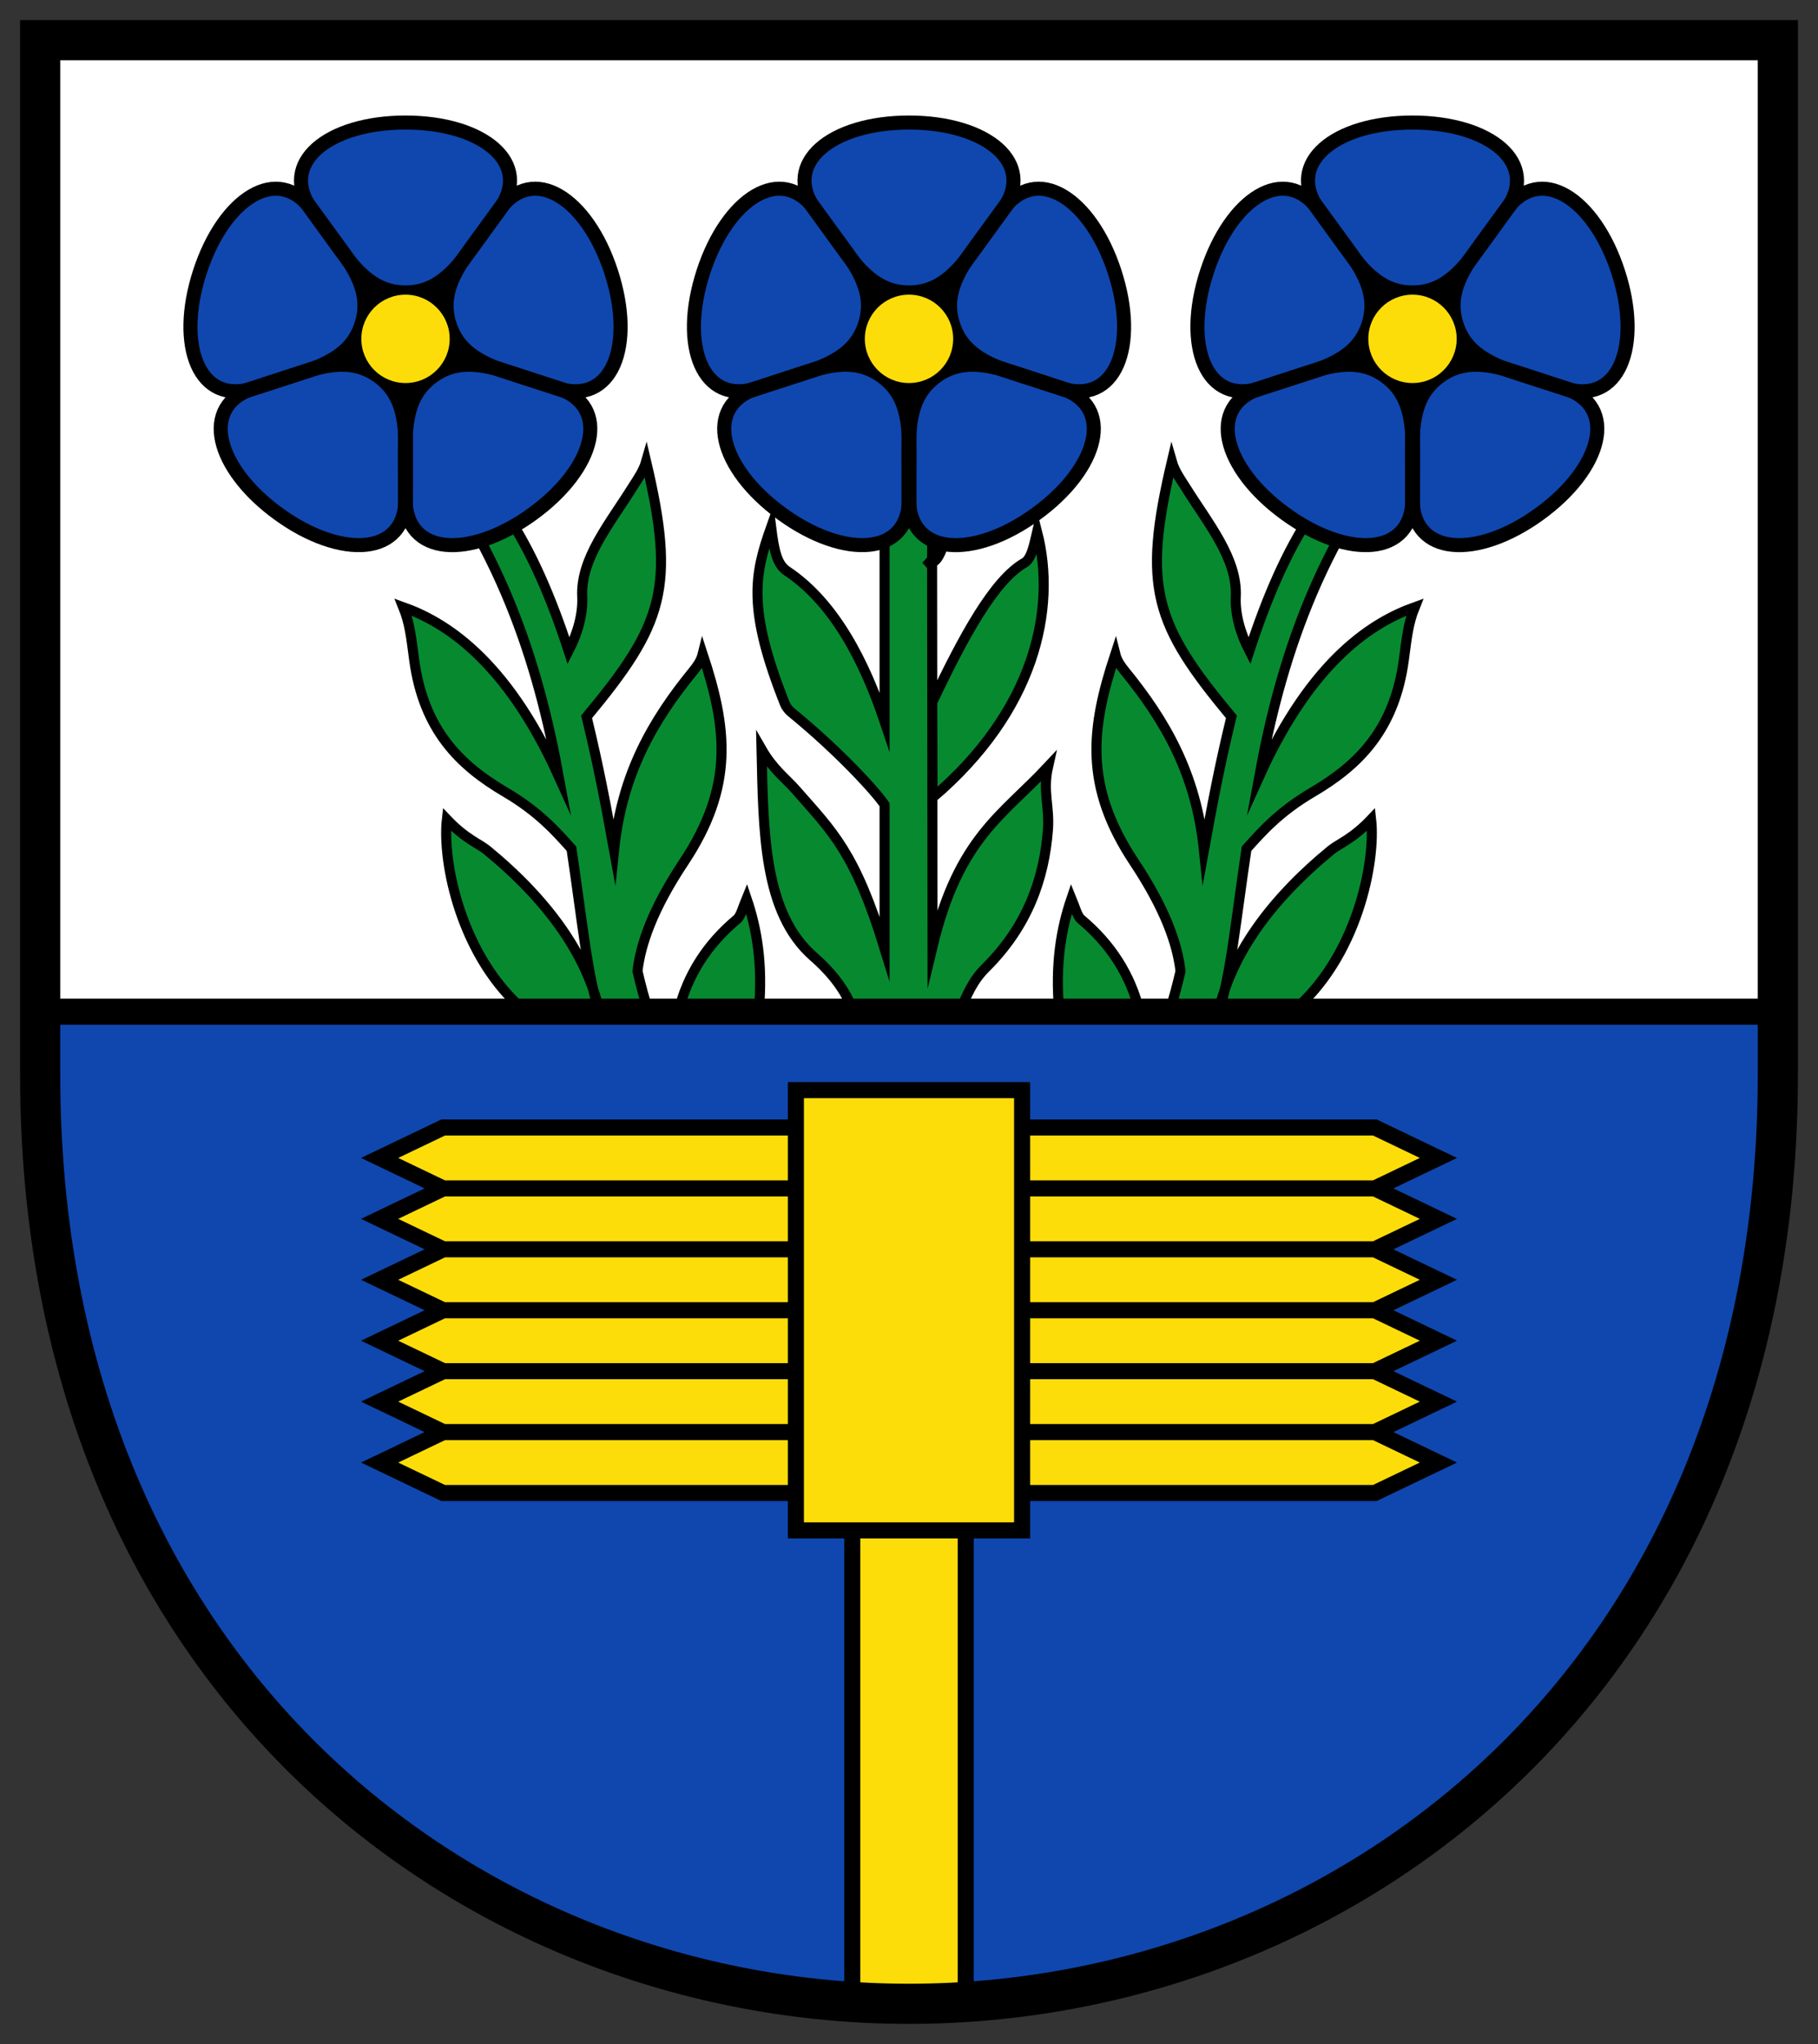 <?xml version="1.0" encoding="UTF-8" standalone="no"?>
<svg
   inkscape:version="1.1.1 (3bf5ae0d25, 2021-09-20)"
   sodipodi:docname="CoA Hosten.svg"
   id="svg2130"
   version="1.1"
   viewBox="0 0 452.727 508.86"
   height="508.86"
   width="452.727"
   xmlns:inkscape="http://www.inkscape.org/namespaces/inkscape"
   xmlns:sodipodi="http://sodipodi.sourceforge.net/DTD/sodipodi-0.dtd"
   xmlns:xlink="http://www.w3.org/1999/xlink"
   xmlns="http://www.w3.org/2000/svg"
   xmlns:svg="http://www.w3.org/2000/svg">
  <rect x="0" y="0" width="452.727" height="508.86" fill="#333333" stroke="none"/>
  <defs
     id="defs2124" />
  <sodipodi:namedview
     inkscape:pagecheckerboard="false"
     fit-margin-bottom="5"
     fit-margin-right="5"
     fit-margin-left="5"
     fit-margin-top="5"
     lock-margins="true"
     units="px"
     inkscape:snap-smooth-nodes="false"
     inkscape:snap-object-midpoints="true"
     inkscape:window-maximized="1"
     inkscape:window-y="-11"
     inkscape:window-x="-11"
     inkscape:window-height="1506"
     inkscape:window-width="2560"
     showgrid="false"
     inkscape:document-rotation="0"
     inkscape:current-layer="layer1"
     inkscape:document-units="px"
     inkscape:cy="254.66667"
     inkscape:cx="226.33333"
     inkscape:zoom="1.5"
     inkscape:pageshadow="2"
     inkscape:pageopacity="0"
     borderopacity="1.0"
     bordercolor="#666666"
     pagecolor="#333333"
     id="base"
     showguides="true"
     inkscape:guide-bbox="true"
     inkscape:snap-intersection-paths="true"
     inkscape:object-paths="true"
     inkscape:snap-grids="false"
     inkscape:snap-global="true"
     inkscape:lockguides="false"
     guidecolor="#00ffff"
     guideopacity="0.498"
     inkscape:snap-midpoints="true"
     inkscape:snap-to-guides="true" />
  <g
     transform="translate(20970.118,22006.88)"
     id="layer1"
     inkscape:groupmode="layer"
     inkscape:label="Layer">
    <g
       id="g127190"
       inkscape:label="coa">
      <path
         style="opacity:1;fill:#ffffff;fill-opacity:1;stroke:none;stroke-width:10;stroke-linecap:butt;stroke-linejoin:miter;stroke-miterlimit:4;stroke-dasharray:none"
         d="m -20960.118,-21996.88 v 257.387 c 0,151.07 108.182,231.473 216.364,231.473 108.181,0 216.363,-80.403 216.363,-231.473 v -257.387 z"
         id="path54711"
         sodipodi:nodetypes="cszscc"
         inkscape:label="coa-0" />
      <g
         id="g127131"
         inkscape:label="flaxes">
        <g
           id="g127106"
           inkscape:label="stems">
          <path
             id="path105994"
             style="opacity:1;fill:#078930;fill-opacity:1;stroke:#000000;stroke-width:2.5;stroke-linecap:butt;stroke-linejoin:miter;stroke-miterlimit:9;stroke-dasharray:none"
             d="m -20738.756,-21866.77 c 1.561,0.194 2.702,-1.662 3.606,-4.672 m -2.743,63.151 c 25.372,-21.567 31.017,-46.914 26.039,-66.212 -0.613,2.604 -1.275,6.674 -3.141,7.733 -7.538,4.279 -15.162,18.235 -22.969,34.731 z m -11.944,-78.762 v 59.778 c -4.873,-14.549 -12.313,-29.442 -24.265,-37.417 -2.458,-1.64 -3.219,-4.773 -3.986,-10.982 -4.18,11.784 -5.969,20.383 3.422,44.015 0.261,0.658 0.924,1.553 1.473,2.002 12.322,10.06 21.446,20.194 23.356,23.133 v 35.756 c -7.379,-24.014 -12.933,-28.998 -22.082,-39.444 -2.562,-2.925 -5.643,-5.064 -8.559,-10.127 0.473,20.392 0.408,40.649 12.922,51.598 5.281,4.62 8.352,9.147 9.953,13.721 h 26.528 c 1.578,-3.895 3.151,-7.688 6.365,-10.871 10.472,-10.371 14.63,-22.227 15.555,-34.412 0.445,-5.86 -1.366,-9.512 0.03,-15.7 -11.214,12.017 -22.271,17.662 -28.77,44.78 l -0.111,-94.715 -0.75,-0.832 0.75,-0.832 0.111,-19.451 z"
             inkscape:label="stem-c"
             sodipodi:nodetypes="ccccsccccscssccscsccssccccccc" />
          <path
             id="path109716"
             style="opacity:1;fill:#078930;fill-opacity:1;stroke:#000000;stroke-width:2.5;stroke-linecap:butt;stroke-linejoin:miter;stroke-miterlimit:9;stroke-dasharray:none"
             d="m -20666.698,-21755.02 c 3.19,-13.994 12.549,-27.486 28.028,-40.206 1.931,-1.587 5.351,-2.758 10.001,-7.655 1.187,10.478 -3.479,34.41 -19.632,47.862 z m 48.327,-144.55 c -20.382,6.492 -32.287,29.186 -40.615,54.726 -2.288,-4.434 -3.597,-9.25 -3.391,-13.445 0.472,-9.6 -6.953,-18.337 -12.654,-27.502 -0.637,-1.024 -2.571,-3.705 -3.274,-6.174 -7.391,31.39 -4.328,40.491 14.84,63.55 -3.029,12.474 -4.735,21.635 -6.84,33.194 -1.954,-19.102 -9.706,-32.306 -19.633,-44.5 -0.996,-1.223 -2.02,-2.602 -2.445,-4.318 -6.057,18.383 -7.917,32.802 4.715,51.813 7.744,11.653 10.773,20.437 11.525,27.139 -0.885,3.806 -1.799,7.201 -2.779,10.067 h 12.225 c 2.901,-7.793 4.312,-22.607 7,-40.578 3.73,-4.151 8.122,-9.18 16.459,-14.074 11.328,-6.651 20.369,-15.452 22.718,-32.967 0.715,-5.33 1.046,-8.976 2.715,-13.088 -10.027,3.585 -25.428,12.675 -38.719,42.09 5.107,-27.849 14.556,-58.433 38.153,-85.933 z m -87.961,144.55 c -1.115,-11.97 0.545,-20.884 3.025,-28.168 0.813,1.965 1.462,4.387 2.346,5.124 7.514,6.267 12.406,13.954 14.631,23.044 z"
             inkscape:label="stem-l"
             sodipodi:nodetypes="cscccccsscccscsccccsscccccscc" />
          <use
             x="0"
             y="0"
             xlink:href="#path109716"
             id="use125211"
             width="100%"
             height="100%"
             transform="matrix(-1,0,0,1,-41487.507,-5e-4)"
             inkscape:label="stem-r" />
        </g>
        <g
           id="g127116"
           inkscape:label="flowers">
          <g
             id="g85355"
             inkscape:label="flower-c"
             inkscape:tile-cx="312"
             inkscape:tile-cy="120.25225"
             inkscape:tile-w="110.15316"
             inkscape:tile-h="108.21285"
             inkscape:tile-x0="256.92342"
             inkscape:tile-y0="66.146998">
            <g
               id="g85247"
               inkscape:label="perianth-c">
              <path
                 style="opacity:1;fill:#000000;fill-opacity:1;stroke:none;stroke-width:3;stroke-linecap:butt;stroke-linejoin:round;stroke-miterlimit:4;stroke-dasharray:none"
                 d="m -20767.105,-21954.66 -14.432,44.415 37.782,27.451 37.783,-27.45 -14.431,-44.416 z"
                 id="path76315"
                 inkscape:label="perianth-cf" />
              <path
                 id="path76200"
                 style="opacity:1;fill:#0f47af;fill-opacity:1;stroke:#000000;stroke-width:3.5;stroke-linecap:butt;stroke-linejoin:round;stroke-miterlimit:4;stroke-dasharray:none"
                 d="m -20781.537,-21910.245 c 14.063,-4.569 23.673,-6.24 26.796,-15.847 3.12,-9.606 -3.674,-16.607 -12.364,-28.568 -8.412,-11.579 -21.894,-2.889 -27.867,15.497 -5.973,18.386 -0.175,33.339 13.435,28.918 z m 37.782,27.451 c 0,-14.787 1.381,-24.443 -6.791,-30.382 -8.172,-5.936 -16.93,-1.638 -30.991,2.931 -13.611,4.422 -9.513,19.93 6.128,31.292 15.641,11.362 31.653,10.469 31.654,-3.841 z m 37.783,-27.45 c -14.063,-4.569 -22.82,-8.867 -30.993,-2.93 -8.171,5.938 -6.79,15.595 -6.79,30.38 0,14.312 16.015,15.206 31.654,3.842 15.639,-11.364 19.739,-26.869 6.129,-31.292 z m -14.431,-44.416 c -8.691,11.962 -15.485,18.963 -12.364,28.57 3.122,9.606 12.733,11.277 26.795,15.846 13.611,4.423 19.41,-10.532 13.435,-28.918 -5.975,-18.386 -19.454,-27.076 -27.866,-15.498 z m -46.702,0 c 8.691,11.962 13.25,20.587 23.351,20.587 10.101,0 14.66,-8.625 23.351,-20.587 8.412,-11.578 -4.018,-21.713 -23.351,-21.713 -19.333,0 -31.763,10.135 -23.351,21.713 z"
                 sodipodi:nodetypes="ccczcccczcccszcscczsssszs"
                 inkscape:label="perianth-c0" />
              <path
                 id="path80842"
                 style="display:inline;opacity:1;fill:none;fill-opacity:1;stroke:#000000;stroke-width:3.75;stroke-linecap:butt;stroke-linejoin:round;stroke-miterlimit:4;stroke-dasharray:none"
                 d="m -20743.754,-21922.52 v 45.899 m 0,-45.899 43.652,14.183 m -43.652,-14.183 26.978,-37.133 m -26.978,37.133 -26.978,-37.133 m 26.978,37.133 -43.652,14.183"
                 inkscape:label="perianth-cc" />
            </g>
            <circle
               style="opacity:1;fill:#fcdd09;fill-opacity:1;stroke:none;stroke-width:3;stroke-linecap:butt;stroke-linejoin:miter;stroke-miterlimit:4;stroke-dasharray:none"
               id="path64069"
               cx="-20743.754"
               cy="-21922.52"
               inkscape:label="pistil-c"
               r="11" />
          </g>
          <use
             x="0"
             y="0"
             inkscape:tiled-clone-of="#g85355"
             xlink:href="#g85355"
             id="use85553"
             width="100%"
             height="100%"
             transform="translate(125.383)"
             inkscape:label="flower-l" />
          <use
             x="0"
             y="0"
             inkscape:tiled-clone-of="#g85355"
             xlink:href="#g85355"
             transform="translate(-125.382)"
             id="use85555"
             width="100%"
             height="100%"
             inkscape:label="flower-r" />
        </g>
      </g>
      <g
         id="g85761"
         inkscape:label="field2">
        <path
           id="rect55389"
           style="opacity:1;fill:#0f47af;fill-opacity:1;stroke:#000000;stroke-width:6.5;stroke-linecap:butt;stroke-linejoin:miter;stroke-miterlimit:4;stroke-dasharray:none"
           d="m 95.637,289 v 15.527 C 95.637,455.597 203.818,536 312,536 420.181,536 528.363,455.597 528.363,304.527 V 289 Z"
           transform="translate(-21055.754,-22044.02)"
           inkscape:label="field2-0" />
        <path
           id="path60782"
           style="opacity:1;fill:#fcdd09;fill-opacity:1;stroke:#000000;stroke-width:4;stroke-linecap:butt;stroke-linejoin:miter;stroke-miterlimit:4;stroke-dasharray:none"
           d="m -20771.92,-21650.354 v 15.167 h -87.834 l -15.833,-7.583 15.833,-7.584 z m 0,-15.166 v 15.166 h -87.834 l -15.833,-7.583 15.833,-7.583 z m 0,-60.667 v 15.167 h -87.834 l -15.833,-7.584 15.833,-7.583 z m 0,15.167 v 15.166 h -87.834 l -15.833,-7.583 15.833,-7.583 z m 0,15.166 v 15.167 h -87.834 l -15.833,-7.583 15.833,-7.584 z m 0,15.167 v 15.167 h -87.834 l -15.833,-7.584 15.833,-7.583 z m 56.332,30.333 v 15.167 h 87.834 l 15.833,-7.583 -15.833,-7.584 z m 0,-15.166 v 15.166 h 87.834 l 15.833,-7.583 -15.833,-7.583 z m 0,-60.667 v 15.167 h 87.834 l 15.833,-7.584 -15.833,-7.583 z m 0,15.167 v 15.166 h 87.834 l 15.833,-7.583 -15.833,-7.583 z m 0,15.166 v 15.167 h 87.834 l 15.833,-7.583 -15.833,-7.584 z m 0,15.167 v 15.167 h 87.834 l 15.833,-7.584 -15.833,-7.583 z m -42.291,54.804 h 28.25 v 117.862 h -28.25 z m -14.041,-109.607 h 56.332 v 109.608 h -56.332 z"
           inkscape:label="chisel" />
      </g>
      <path
         style="opacity:1;fill:none;fill-opacity:1;stroke:#000000;stroke-width:10;stroke-linecap:butt;stroke-linejoin:miter;stroke-miterlimit:4;stroke-dasharray:none"
         d="m -20960.118,-21996.88 v 257.387 c 0,151.07 108.182,231.473 216.364,231.473 108.181,0 216.363,-80.403 216.363,-231.473 v -257.387 z"
         id="path58500"
         sodipodi:nodetypes="cszscc"
         inkscape:label="coa-f" />
    </g>
  </g>
</svg>
